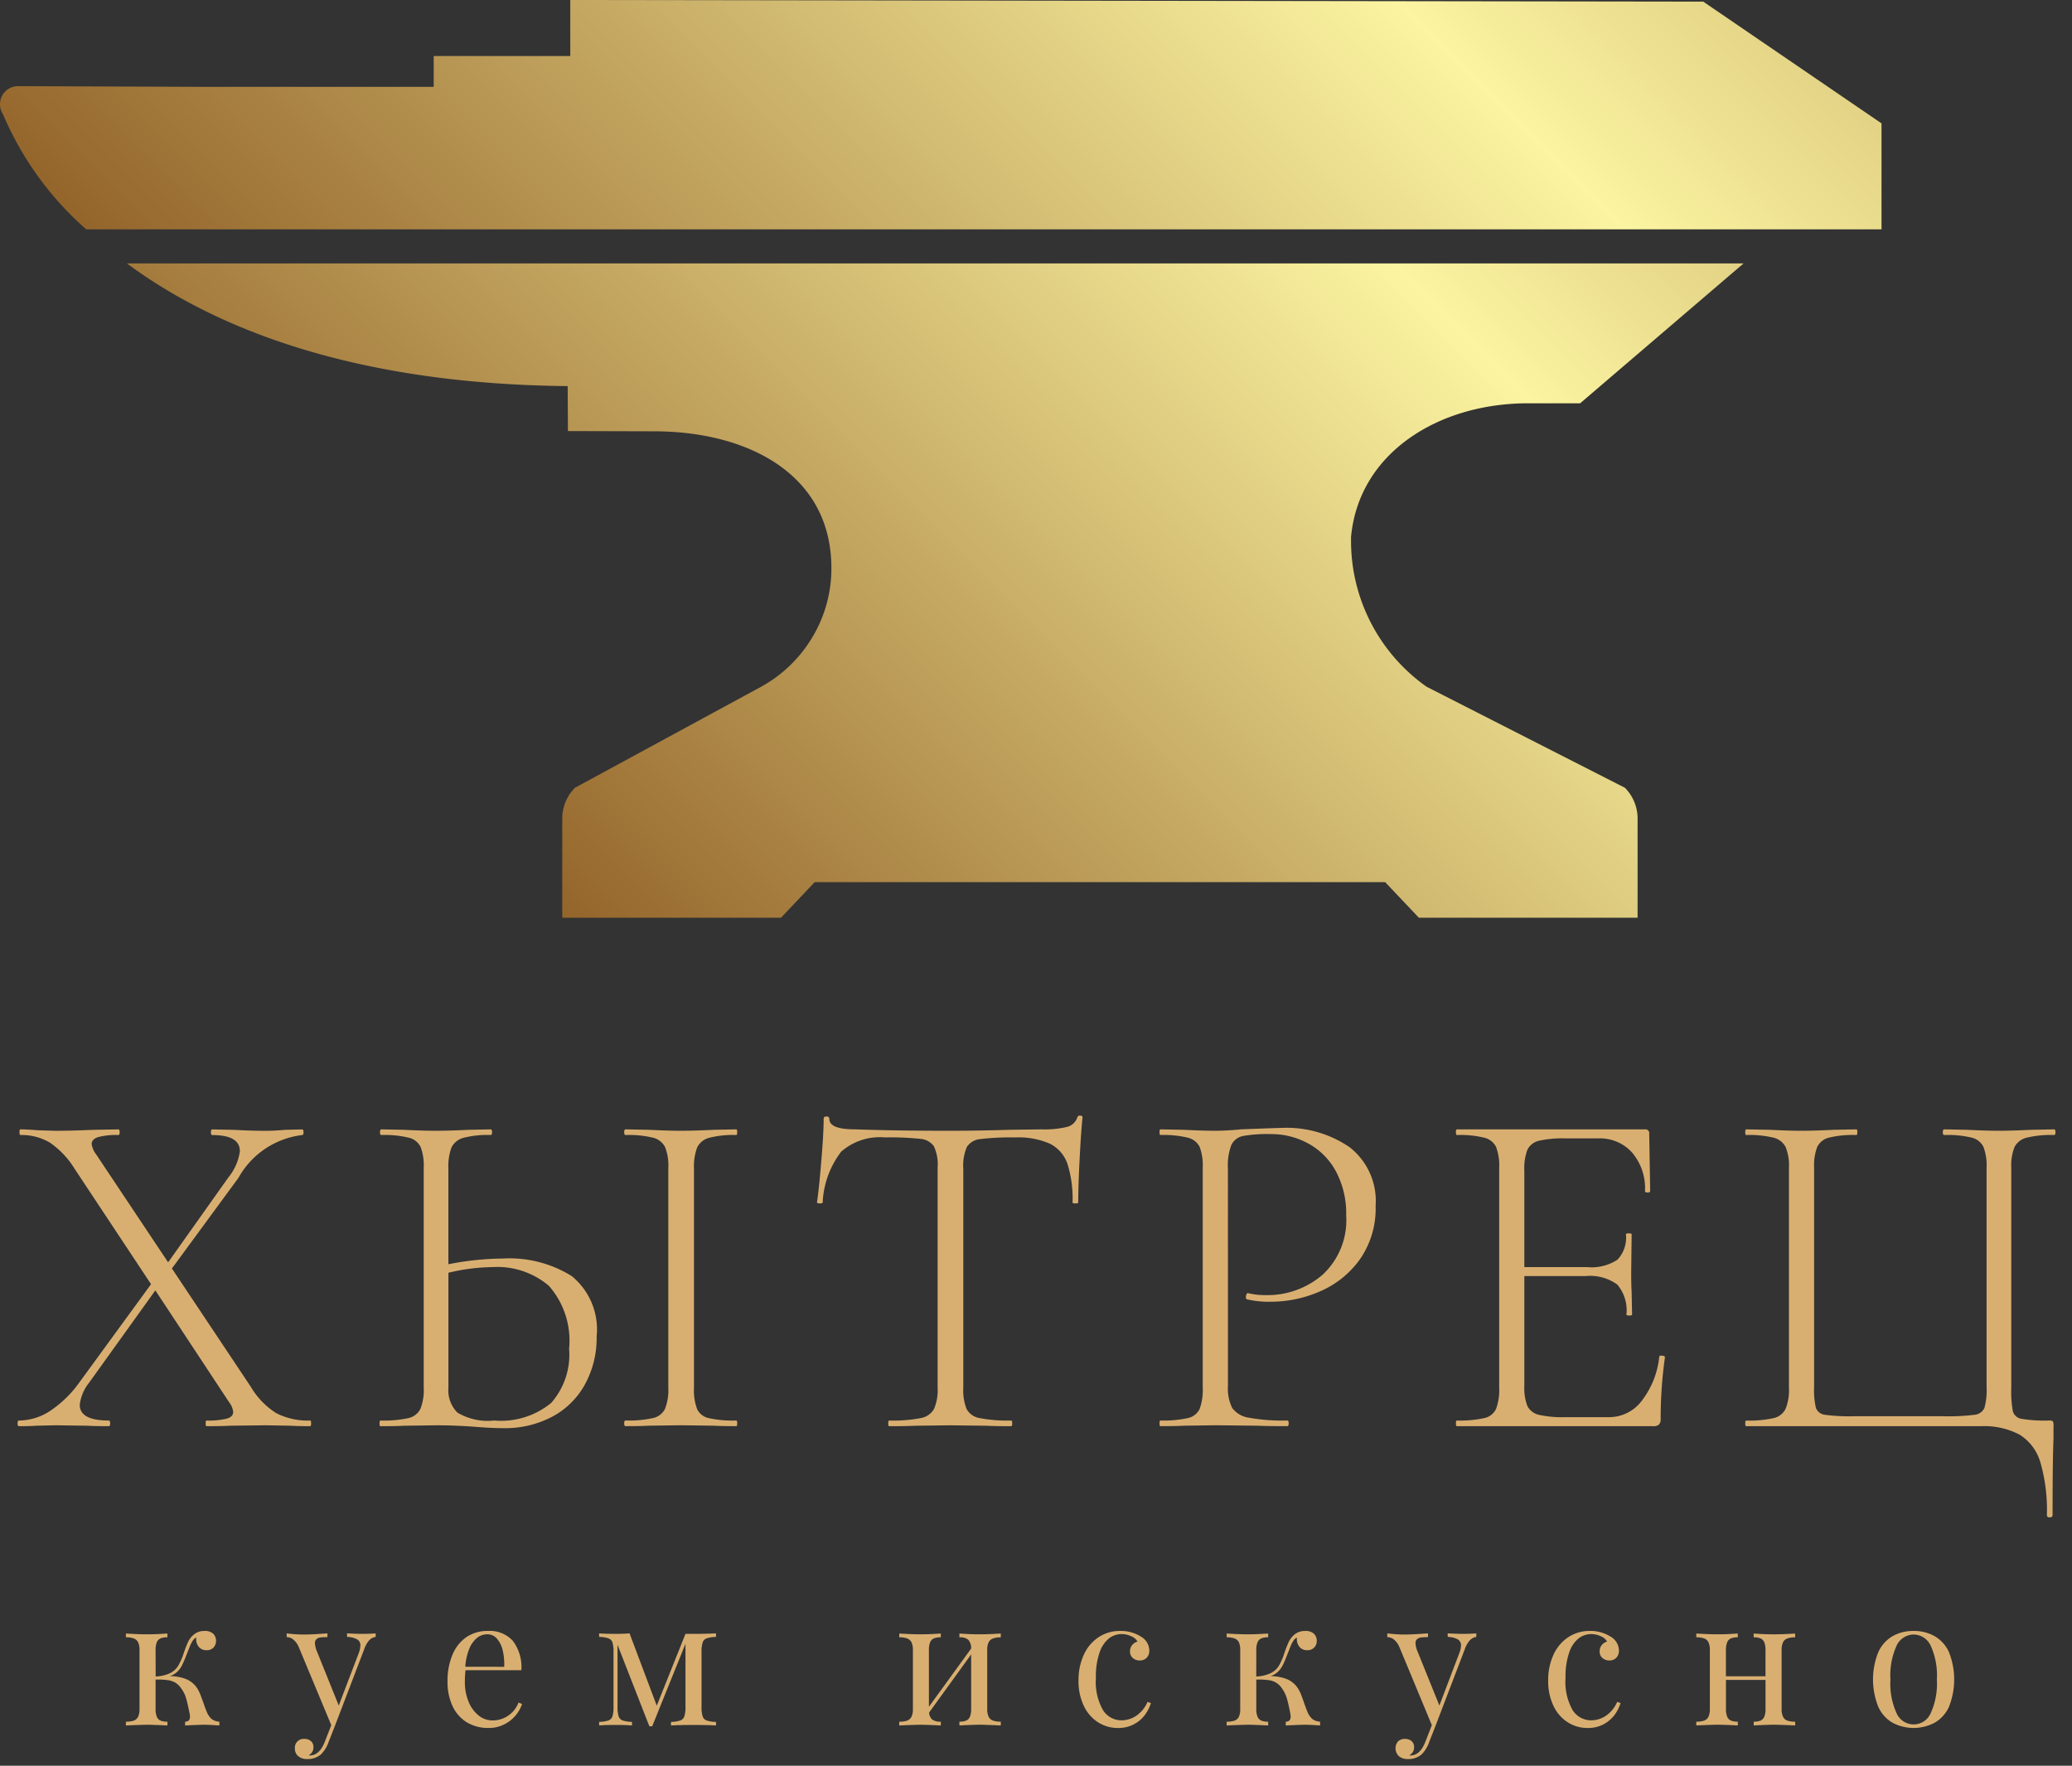 <?xml version="1.0" encoding="UTF-8"?> <svg xmlns="http://www.w3.org/2000/svg" xmlns:xlink="http://www.w3.org/1999/xlink" id="Слой_1" data-name="Слой 1" viewBox="0 0 88 75"><rect x="0" y="0" width="88" height="75" fill="#333333" stroke="none"/> <defs> <style>.cls-1{fill:#d9af71;}.cls-2{fill:url(#Безымянный_градиент);}.cls-3{fill:url(#Безымянный_градиент-2);}</style> <linearGradient id="Безымянный_градиент" x1="22.193" y1="40.362" x2="88.353" y2="-25.798" gradientUnits="userSpaceOnUse"> <stop offset="0" stop-color="#8f5e25"></stop> <stop offset="0.5" stop-color="#fbf4a1"></stop> <stop offset="1" stop-color="#8f5e25"></stop> </linearGradient> <linearGradient id="Безымянный_градиент-2" x1="18.802" y1="28.077" x2="87.342" y2="-40.463" xlink:href="#Безымянный_градиент"></linearGradient> </defs> <path class="cls-1" d="M13.174,60.337q.039,0,.039.121,0,.119-.039.119-.524,0-.828-.019l-1.071-.019-1.512.019q-.362.019-.988.019-.041,0-.041-.119,0-.121.041-.121a3.191,3.191,0,0,0,.867-.083q.262-.08.262-.281a.83.83,0,0,0-.179-.422l-3.127-4.742L3.79,58.722a1.848,1.848,0,0,0-.403.947q0,.668,1.231.668.061,0,.061.121,0,.119-.061.119-.604,0-.908-.019l-1.352-.019-.825.019q-.224.019-.726.019-.061,0-.061-.119,0-.121.061-.121a2.435,2.435,0,0,0,1.33-.414A4.802,4.802,0,0,0,3.368,58.722l3.047-4.176-3.248-4.904a3.655,3.655,0,0,0-1.049-1.109,2.338,2.338,0,0,0-1.25-.323q-.041,0-.041-.121,0-.119.041-.119.24,0,.764.039l.726.022q.646,0,1.615-.041l1.049-.019q.061,0,.061.119,0,.121-.061.121a2.914,2.914,0,0,0-.867.091q-.262.091-.262.293a.933.933,0,0,0,.182.425l3.066,4.598,2.561-3.61a2.226,2.226,0,0,0,.486-1.109q0-.687-1.17-.687-.061,0-.061-.121,0-.119.061-.119l.908.019q.765.041,1.35.041.345,0,.828-.041l.726-.019q.061,0,.061.119,0,.121-.061.121a3.584,3.584,0,0,0-2.702,1.816L7.301,53.879l3.351,5.026a3.315,3.315,0,0,0,1.079,1.118A2.908,2.908,0,0,0,13.174,60.337Z"></path> <path class="cls-1" d="M21.363,53.456a5,5,0,0,1,2.917.745A2.92,2.92,0,0,1,25.34,56.766a4.103,4.103,0,0,1-.497,2.037,3.409,3.409,0,0,1-1.391,1.372,4.273,4.273,0,0,1-2.067.486q-.524,0-1.25-.061-.304-.022-.718-.041t-.919-.019l-1.33.019q-.364.019-1.01.019-.039,0-.039-.119,0-.121.039-.121a4.901,4.901,0,0,0,1.181-.102.753.753,0,0,0,.516-.392,2.177,2.177,0,0,0,.141-.9V49.604a2.215,2.215,0,0,0-.133-.889.748.748,0,0,0-.505-.392,4.327,4.327,0,0,0-1.159-.113q-.061,0-.061-.121,0-.119.061-.119l.949.019q.847.041,1.33.041.585,0,1.432-.041l.927-.019q.061,0,.061.119,0,.121-.061.121a4.042,4.042,0,0,0-1.159.121.782.782,0,0,0-.505.414,2.337,2.337,0,0,0-.13.897v4.057A12.427,12.427,0,0,1,21.363,53.456Zm9.908,6.88q.039,0,.039.121,0,.119-.039.119-.607,0-.949-.019l-1.413-.019-1.35.019q-.364.019-.991.019-.058,0-.058-.119,0-.121.058-.121a4.79,4.79,0,0,0,1.162-.102.744.744,0,0,0,.513-.392,2.179,2.179,0,0,0,.141-.9V49.604a2.098,2.098,0,0,0-.141-.889.786.786,0,0,0-.513-.392,4.342,4.342,0,0,0-1.162-.113q-.058,0-.058-.121,0-.119.058-.119l.991.019q.847.041,1.35.041.566,0,1.413-.041l.949-.019q.039,0,.039.119,0,.121-.039.121a4.072,4.072,0,0,0-1.162.121.772.772,0,0,0-.502.414,2.291,2.291,0,0,0-.133.897v9.301a2.28,2.28,0,0,0,.133.908.709.709,0,0,0,.494.384A4.755,4.755,0,0,0,31.271,60.337Zm-10.289,0a3.352,3.352,0,0,0,2.429-.748,3.097,3.097,0,0,0,.759-2.299,3.523,3.523,0,0,0-.858-2.674,3.384,3.384,0,0,0-2.39-.795,8.329,8.329,0,0,0-1.877.24v4.882a1.334,1.334,0,0,0,.384,1.06A2.512,2.512,0,0,0,20.982,60.337Z"></path> <path class="cls-1" d="M37.584,48.312a2.49,2.49,0,0,0-1.857.604,3.834,3.834,0,0,0-.787,2.158q0,.041-.121.041t-.121-.041q.083-.544.182-1.744.102-1.201.102-1.805,0-.102.121-.102.119,0,.119.102,0,.444,1.071.444,1.736.061,4.054.061,1.19,0,2.522-.041l1.372-.019a4.058,4.058,0,0,0,1.068-.102.607.607,0,0,0,.444-.403.11.11,0,0,1,.121-.08q.102,0,.102.08-.061.566-.121,1.725-.061,1.159-.061,1.885,0,.041-.121.041t-.121-.041a4.865,4.865,0,0,0-.221-1.653,1.509,1.509,0,0,0-.748-.847,3.351,3.351,0,0,0-1.471-.262,10.62,10.62,0,0,0-1.474.069.757.757,0,0,0-.574.334,2.003,2.003,0,0,0-.152.927v9.301a2.159,2.159,0,0,0,.141.908.781.781,0,0,0,.566.384,6.223,6.223,0,0,0,1.33.102q.041,0,.041.121,0,.119-.041.119-.665,0-1.049-.019l-1.554-.019-1.471.019q-.406.019-1.112.019-.039,0-.039-.119,0-.121.039-.121a6.264,6.264,0,0,0,1.333-.102.809.809,0,0,0,.574-.392,2.037,2.037,0,0,0,.152-.9V49.604a1.849,1.849,0,0,0-.16-.919.778.778,0,0,0-.577-.312A12.215,12.215,0,0,0,37.584,48.312Z"></path> <path class="cls-1" d="M52.152,58.863a1.863,1.863,0,0,0,.179.938,1.063,1.063,0,0,0,.698.414,7.895,7.895,0,0,0,1.642.121q.061,0,.061.121,0,.119-.061.119-.825,0-1.292-.019l-1.755-.019-1.33.019q-.364.019-1.007.019-.041,0-.041-.119,0-.121.041-.121a4.775,4.775,0,0,0,1.159-.102.717.717,0,0,0,.505-.392,2.345,2.345,0,0,0,.13-.9V49.604a2.256,2.256,0,0,0-.13-.889.756.756,0,0,0-.505-.392,4.323,4.323,0,0,0-1.159-.113q-.041,0-.041-.121,0-.119.041-.119l.988.019q.847.041,1.33.041.486,0,1.109-.061,1.573-.061,1.717-.061a4.744,4.744,0,0,1,2.884.817,2.892,2.892,0,0,1,1.109,2.492,3.767,3.767,0,0,1-.665,2.269,4.042,4.042,0,0,1-1.686,1.361,5.221,5.221,0,0,1-2.109.444,4.048,4.048,0,0,1-.988-.099q-.061,0-.061-.102a.27.27,0,0,1,.03-.121q.03-.061.072-.039a3.025,3.025,0,0,0,.726.08,3.576,3.576,0,0,0,2.432-.869,3.154,3.154,0,0,0,.999-2.52,3.787,3.787,0,0,0-.425-1.846,2.923,2.923,0,0,0-1.159-1.19,3.262,3.262,0,0,0-1.626-.414,5.872,5.872,0,0,0-1.17.08.709.709,0,0,0-.494.373,2.449,2.449,0,0,0-.149,1.018Z"></path> <path class="cls-1" d="M70.47,57.632q0-.061.121-.05.121.008.121.069a18.493,18.493,0,0,0-.182,2.625.318.318,0,0,1-.072.232.354.354,0,0,1-.251.069H61.875q-.041,0-.041-.119,0-.121.041-.121a4.774,4.774,0,0,0,1.159-.102.71.71,0,0,0,.505-.392,2.301,2.301,0,0,0,.133-.9V49.604a2.215,2.215,0,0,0-.133-.889.748.748,0,0,0-.505-.392,4.327,4.327,0,0,0-1.159-.113q-.041,0-.041-.121,0-.119.041-.119h7.99a.159.159,0,0,1,.179.179l.041,2.442q0,.061-.11.061t-.11-.061a2.345,2.345,0,0,0-.546-1.634,1.834,1.834,0,0,0-1.432-.604H66.496a4.647,4.647,0,0,0-1.129.099.728.728,0,0,0-.497.384,2.257,2.257,0,0,0-.13.889v4.096h2.663a2.008,2.008,0,0,0,1.292-.315,1.366,1.366,0,0,0,.361-1.079q0-.039.121-.039t.121.039l-.019,1.595q0,.585.019.867l.019.949q0,.039-.121.039-.119,0-.119-.039a1.713,1.713,0,0,0-.384-1.272,1.958,1.958,0,0,0-1.352-.364H64.74v4.662a2.118,2.118,0,0,0,.13.858.731.731,0,0,0,.486.373,4.649,4.649,0,0,0,1.14.099h1.855a1.73,1.73,0,0,0,1.383-.704A3.675,3.675,0,0,0,70.47,57.632Z"></path> <path class="cls-1" d="M86.933,64.35a7.261,7.261,0,0,0-.273-2.227,2.066,2.066,0,0,0-.878-1.181,3.197,3.197,0,0,0-1.653-.364h-9.966q-.041,0-.041-.119,0-.121.041-.121a4.773,4.773,0,0,0,1.159-.102.744.744,0,0,0,.513-.392,2.14,2.14,0,0,0,.143-.9V49.604a2.061,2.061,0,0,0-.143-.889.786.786,0,0,0-.513-.392,4.326,4.326,0,0,0-1.159-.113q-.041,0-.041-.121,0-.119.041-.119l1.007.019q.809.041,1.333.041.563,0,1.372-.041l.969-.019q.039,0,.039.119,0,.121-.039.121a4.31,4.31,0,0,0-1.17.113.743.743,0,0,0-.494.392,2.213,2.213,0,0,0-.133.889v9.301a3.264,3.264,0,0,0,.08.908.468.468,0,0,0,.384.281,7.996,7.996,0,0,0,1.25.061h3.773a9.066,9.066,0,0,0,1.322-.061.508.508,0,0,0,.425-.293,2.878,2.878,0,0,0,.091-.897V49.604a2.215,2.215,0,0,0-.133-.889.743.743,0,0,0-.494-.392,4.329,4.329,0,0,0-1.17-.113q-.061,0-.061-.121,0-.119.061-.119l.949.019q.847.041,1.372.041t1.372-.041l.969-.019q.061,0,.061.119,0,.121-.061.121a4.361,4.361,0,0,0-1.162.113.785.785,0,0,0-.513.392,2.096,2.096,0,0,0-.141.889v9.339a4.595,4.595,0,0,0,.069,1.01.456.456,0,0,0,.364.312,5.941,5.941,0,0,0,1.159.072.287.287,0,0,1,.171.03.395.395,0,0,1,.03.21v.524q-.039.969-.039,3.248,0,.102-.121.102T86.933,64.35Z"></path> <path class="cls-1" d="M6.611,71.21a1.597,1.597,0,0,0,.613-.143.849.849,0,0,0,.342-.309,2.522,2.522,0,0,0,.229-.519q.108-.315.193-.499a.917.917,0,0,1,.259-.323.677.677,0,0,1,.444-.141.5.5,0,0,1,.367.119.435.435,0,0,1,.011.585.394.394,0,0,1-.295.113.411.411,0,0,1-.323-.133.505.505,0,0,1-.119-.35v-.058a.394.394,0,0,0-.144.135,1.441,1.441,0,0,0-.119.226q-.052.13-.179.455-.088.226-.163.373a1.022,1.022,0,0,1-.199.268.829.829,0,0,1-.32.185,1.93,1.93,0,0,1,.707.13,1.033,1.033,0,0,1,.466.395,1.564,1.564,0,0,1,.124.248q.055.141.141.381.083.243.135.361a.807.807,0,0,0,.204.304.607.607,0,0,0,.331.116v.16q-.444-.03-.643-.03-.174,0-.811.03v-.16q.207,0,.207-.218a.644.644,0,0,0-.019-.143q-.075-.389-.144-.626a1.309,1.309,0,0,0-.213-.431.864.864,0,0,0-.232-.232.879.879,0,0,0-.326-.113,2.907,2.907,0,0,0-.527-.025v1.245a.874.874,0,0,0,.05.328.308.308,0,0,0,.157.168.755.755,0,0,0,.295.047v.16q-.638-.03-.836-.03-.229,0-.927.03v-.16a.988.988,0,0,0,.339-.047.333.333,0,0,0,.182-.168.761.761,0,0,0,.058-.328V70.092a.77.77,0,0,0-.058-.331.336.336,0,0,0-.182-.166.939.939,0,0,0-.339-.05v-.16q.066.003.356.019.29.014.571.014.232,0,.505-.014.27-.017.331-.019v.16a.755.755,0,0,0-.295.047.308.308,0,0,0-.157.168.883.883,0,0,0-.05.331Z"></path> <path class="cls-1" d="M14.74,69.377q.4.022.638.022.337,0,.577-.022v.152a.458.458,0,0,0-.271.138,1.11,1.11,0,0,0-.221.398l-1.245,3.259-.259.66a1.371,1.371,0,0,1-.329.535.848.848,0,0,1-.593.196.56.56,0,0,1-.37-.121.41.41,0,0,1-.143-.334.372.372,0,0,1,.403-.4.413.413,0,0,1,.276.091.329.329,0,0,1,.11.265.369.369,0,0,1-.204.339.089.089,0,0,0,.044.008q.42,0,.646-.593l.271-.693-1.38-3.315a.844.844,0,0,0-.257-.342.466.466,0,0,0-.257-.083v-.16a5.393,5.393,0,0,0,.745.05q.326,0,.985-.05v.16a2.352,2.352,0,0,0-.29.014.301.301,0,0,0-.171.069.221.221,0,0,0-.069.179,1.075,1.075,0,0,0,.097.375l.914,2.269.839-2.2a1.1,1.1,0,0,0,.08-.348.289.289,0,0,0-.135-.262.951.951,0,0,0-.431-.105Z"></path> <path class="cls-1" d="M22.173,72.377a1.503,1.503,0,0,1-.284.497,1.456,1.456,0,0,1-.486.375,1.418,1.418,0,0,1-.649.146,1.74,1.74,0,0,1-.938-.246,1.589,1.589,0,0,1-.602-.696,2.407,2.407,0,0,1-.207-1.027,2.84,2.84,0,0,1,.212-1.145,1.682,1.682,0,0,1,.596-.748,1.599,1.599,0,0,1,.908-.259,1.333,1.333,0,0,1,1.049.411,1.838,1.838,0,0,1,.37,1.256H19.772a3.571,3.571,0,0,0-.028.486,2.151,2.151,0,0,0,.166.875,1.433,1.433,0,0,0,.43.574.935.935,0,0,0,.566.199,1.167,1.167,0,0,0,1.115-.759Zm-.759-1.579a2.544,2.544,0,0,0-.063-.696,1.128,1.128,0,0,0-.246-.5.53.53,0,0,0-.411-.185.695.695,0,0,0-.43.149,1.151,1.151,0,0,0-.331.461,2.394,2.394,0,0,0-.171.77Z"></path> <path class="cls-1" d="M30.41,69.529a1.307,1.307,0,0,0-.4.061.273.273,0,0,0-.168.177,1.336,1.336,0,0,0-.047.417v2.302a1.324,1.324,0,0,0,.047.414.273.273,0,0,0,.168.177,1.308,1.308,0,0,0,.4.061v.152q-.356-.022-.941-.022-.654,0-.971.022v-.152a1.297,1.297,0,0,0,.397-.061.281.281,0,0,0,.171-.177,1.321,1.321,0,0,0,.047-.414V69.819l-1.413,3.505h-.121l-1.352-3.461v2.622a1.321,1.321,0,0,0,.047.414.273.273,0,0,0,.168.177,1.308,1.308,0,0,0,.4.061v.152q-.27-.022-.69-.022-.455,0-.707.022v-.152a1.297,1.297,0,0,0,.397-.061.282.282,0,0,0,.171-.177,1.401,1.401,0,0,0,.044-.414V70.183a1.414,1.414,0,0,0-.044-.417.281.281,0,0,0-.171-.177,1.296,1.296,0,0,0-.397-.061V69.377q.246.022.707.022.329,0,.585-.022l1.156,3.072,1.22-3.05h.356q.574,0,.941-.022Z"></path> <path class="cls-1" d="M42.505,69.546a.929.929,0,0,0-.337.05.335.335,0,0,0-.182.166.768.768,0,0,0-.058.331v2.492a.76.76,0,0,0,.058.328.333.333,0,0,0,.182.168.978.978,0,0,0,.337.047v.16q-.695-.03-.911-.03-.21,0-.847.03v-.16a.734.734,0,0,0,.292-.047.307.307,0,0,0,.157-.168.872.872,0,0,0,.05-.328V70.272L39.461,72.739a.422.422,0,0,0,.138.304.599.599,0,0,0,.359.086v.16q-.637-.03-.853-.03t-.913.03v-.16a.988.988,0,0,0,.34-.047.333.333,0,0,0,.182-.168.76.76,0,0,0,.058-.328V70.092a.768.768,0,0,0-.058-.331.335.335,0,0,0-.182-.166.939.939,0,0,0-.34-.05v-.16q.072.003.364.019.292.014.549.014.26,0,.524-.014.265-.017.328-.019v.16a.766.766,0,0,0-.298.047.308.308,0,0,0-.157.168.881.881,0,0,0-.05.331v2.404l1.794-2.473a.531.531,0,0,0-.124-.375.555.555,0,0,0-.375-.102v-.16q.061.003.326.019.265.014.522.014t.549-.014q.292-.017.361-.019Z"></path> <path class="cls-1" d="M48.881,72.339a1.751,1.751,0,0,1-.262.511,1.386,1.386,0,0,1-1.134.546,1.545,1.545,0,0,1-.856-.246,1.662,1.662,0,0,1-.602-.701,2.416,2.416,0,0,1-.221-1.065,2.568,2.568,0,0,1,.224-1.096,1.763,1.763,0,0,1,.629-.748,1.626,1.626,0,0,1,.914-.265,1.586,1.586,0,0,1,.883.24.696.696,0,0,1,.356.585.425.425,0,0,1-.113.315.389.389,0,0,1-.287.113.441.441,0,0,1-.298-.102.348.348,0,0,1-.121-.281.404.404,0,0,1,.091-.271.446.446,0,0,1,.229-.149.566.566,0,0,0-.27-.226.983.983,0,0,0-.414-.091.878.878,0,0,0-.522.177,1.296,1.296,0,0,0-.403.593,3.093,3.093,0,0,0-.16,1.09,2.428,2.428,0,0,0,.304,1.375.928.928,0,0,0,.789.428,1.124,1.124,0,0,0,.618-.191,1.371,1.371,0,0,0,.483-.593Z"></path> <path class="cls-1" d="M53.354,71.21a1.622,1.622,0,0,0,.616-.143.849.849,0,0,0,.342-.309,2.523,2.523,0,0,0,.229-.519,5.35,5.35,0,0,1,.193-.499.929.929,0,0,1,.257-.323.688.688,0,0,1,.447-.141.5.5,0,0,1,.367.119.401.401,0,0,1,.119.295.392.392,0,0,1-.11.29.385.385,0,0,1-.293.113.411.411,0,0,1-.323-.133.505.505,0,0,1-.119-.35v-.058a.394.394,0,0,0-.144.135,1.442,1.442,0,0,0-.119.226q-.052.13-.179.455-.088.226-.163.373a.993.993,0,0,1-.201.268.804.804,0,0,1-.317.185,1.945,1.945,0,0,1,.707.13,1.017,1.017,0,0,1,.464.395,1.43,1.43,0,0,1,.127.248q.055.141.138.381.086.243.135.361a.829.829,0,0,0,.207.304.607.607,0,0,0,.331.116v.16q-.444-.03-.646-.03-.174,0-.811.03v-.16q.207,0,.207-.218a.742.742,0,0,0-.017-.143q-.074-.389-.143-.626a1.384,1.384,0,0,0-.212-.431.766.766,0,0,0-.557-.345,2.93,2.93,0,0,0-.53-.025v1.245a.831.831,0,0,0,.052.328.307.307,0,0,0,.157.168.755.755,0,0,0,.295.047v.16q-.637-.03-.836-.03-.232,0-.927.03v-.16a.989.989,0,0,0,.34-.047.333.333,0,0,0,.182-.168.795.795,0,0,0,.055-.328V70.092a.803.803,0,0,0-.055-.331.336.336,0,0,0-.182-.166.939.939,0,0,0-.34-.05v-.16q.066.003.356.019.29.014.571.014.232,0,.502-.014.27-.017.334-.019v.16a.755.755,0,0,0-.295.047.307.307,0,0,0-.157.168.84.84,0,0,0-.052.331Z"></path> <path class="cls-1" d="M61.485,69.377q.4.022.635.022.339,0,.58-.022v.152a.458.458,0,0,0-.27.138,1.135,1.135,0,0,0-.224.398l-1.245,3.259-.259.66a1.351,1.351,0,0,1-.326.535.848.848,0,0,1-.593.196.553.553,0,0,1-.37-.121.46.46,0,0,1-.039-.626.403.403,0,0,1,.298-.108.419.419,0,0,1,.276.091.329.329,0,0,1,.11.265.369.369,0,0,1-.204.339.089.089,0,0,0,.044.008q.42,0,.643-.593l.271-.693-1.377-3.315a.844.844,0,0,0-.257-.342.479.479,0,0,0-.259-.083v-.16a5.393,5.393,0,0,0,.745.05q.326,0,.985-.05v.16a2.28,2.28,0,0,0-.287.014.315.315,0,0,0-.174.069.221.221,0,0,0-.069.179,1.075,1.075,0,0,0,.097.375l.916,2.269.836-2.2a1.068,1.068,0,0,0,.083-.348.289.289,0,0,0-.135-.262.95.95,0,0,0-.43-.105Z"></path> <path class="cls-1" d="M68.828,72.339a1.746,1.746,0,0,1-.262.511,1.416,1.416,0,0,1-.466.392,1.388,1.388,0,0,1-.668.154,1.545,1.545,0,0,1-.856-.246,1.661,1.661,0,0,1-.602-.701,2.416,2.416,0,0,1-.221-1.065,2.566,2.566,0,0,1,.224-1.096,1.763,1.763,0,0,1,.629-.748,1.626,1.626,0,0,1,.913-.265,1.586,1.586,0,0,1,.883.24.696.696,0,0,1,.356.585.425.425,0,0,1-.113.315.389.389,0,0,1-.287.113.441.441,0,0,1-.298-.102.348.348,0,0,1-.121-.281.404.404,0,0,1,.091-.271.446.446,0,0,1,.226-.149.549.549,0,0,0-.27-.226.965.965,0,0,0-.411-.091.878.878,0,0,0-.522.177,1.269,1.269,0,0,0-.403.593,3.093,3.093,0,0,0-.16,1.09,2.428,2.428,0,0,0,.304,1.375.928.928,0,0,0,.789.428,1.123,1.123,0,0,0,.618-.191,1.37,1.37,0,0,0,.483-.593Z"></path> <path class="cls-1" d="M76.243,69.546a.938.938,0,0,0-.339.05.324.324,0,0,0-.179.166.768.768,0,0,0-.058.331v2.492a.76.76,0,0,0,.058.328.322.322,0,0,0,.179.168.988.988,0,0,0,.339.047v.16q-.695-.03-.911-.03-.213,0-.85.03v-.16a.743.743,0,0,0,.295-.047.321.321,0,0,0,.157-.168.872.872,0,0,0,.05-.328V71.354H73.303v1.231a.831.831,0,0,0,.052.328.307.307,0,0,0,.157.168.755.755,0,0,0,.295.047v.16q-.637-.03-.853-.03t-.911.03v-.16a.988.988,0,0,0,.34-.047.322.322,0,0,0,.179-.168.762.762,0,0,0,.058-.328V70.092a.77.77,0,0,0-.058-.331.324.324,0,0,0-.179-.166.939.939,0,0,0-.34-.05v-.16q.069.003.362.019.295.014.549.014.259,0,.524-.014.265-.017.328-.019v.16a.757.757,0,0,0-.295.047.308.308,0,0,0-.157.168.84.84,0,0,0-.052.331v1.109h1.681V70.092a.881.881,0,0,0-.05-.331.321.321,0,0,0-.157-.168.745.745,0,0,0-.295-.047v-.16q.063.003.328.019.265.014.522.014t.549-.014q.292-.017.361-.019Z"></path> <path class="cls-1" d="M81.274,69.275a1.772,1.772,0,0,1,.886.218,1.498,1.498,0,0,1,.613.679,3.146,3.146,0,0,1,0,2.329,1.481,1.481,0,0,1-.613.676,1.915,1.915,0,0,1-1.775,0,1.486,1.486,0,0,1-.61-.676,3.11,3.11,0,0,1,0-2.329,1.503,1.503,0,0,1,.61-.679A1.778,1.778,0,0,1,81.274,69.275Zm0,.152a.804.804,0,0,0-.72.466,3.034,3.034,0,0,0-.265,1.446,3.001,3.001,0,0,0,.265,1.438.789.789,0,0,0,1.441,0,3.001,3.001,0,0,0,.265-1.438,3.034,3.034,0,0,0-.265-1.446A.804.804,0,0,0,81.274,69.427Z"></path> <path class="cls-2" d="M57.38,22.81v.15a7.574,7.574,0,0,0,3.21,6.21l8.42,4.29a1.859,1.859,0,0,1,.54,1.25v4.27H60.26l-1.43-1.51H34.6l-1.43,1.51H23.88V34.71a1.859,1.859,0,0,1,.54-1.25l7.96-4.32a5.768,5.768,0,0,0,2.12-2.07,5.667,5.667,0,0,0,.81-2.94c0-3.99-3.55-5.81-7.54-5.81l-3.65-.01-.01-1.91c-9.32-.09-15.15-2.57-18.72-5.21H74.05l-6.94,5.94H64.89C61.1,17.13,57.71,19.23,57.38,22.81Z"></path> <path class="cls-3" d="M79.91,5.24v4.5H3.66A13.546,13.546,0,0,1,.13,4.86.779.779,0,0,1,0,4.43a.764.764,0,0,1,.77-.77c.04,0,8.13.03,8.13.03h9.52V2.38h5.8V0L72.34.07Z"></path> </svg> 